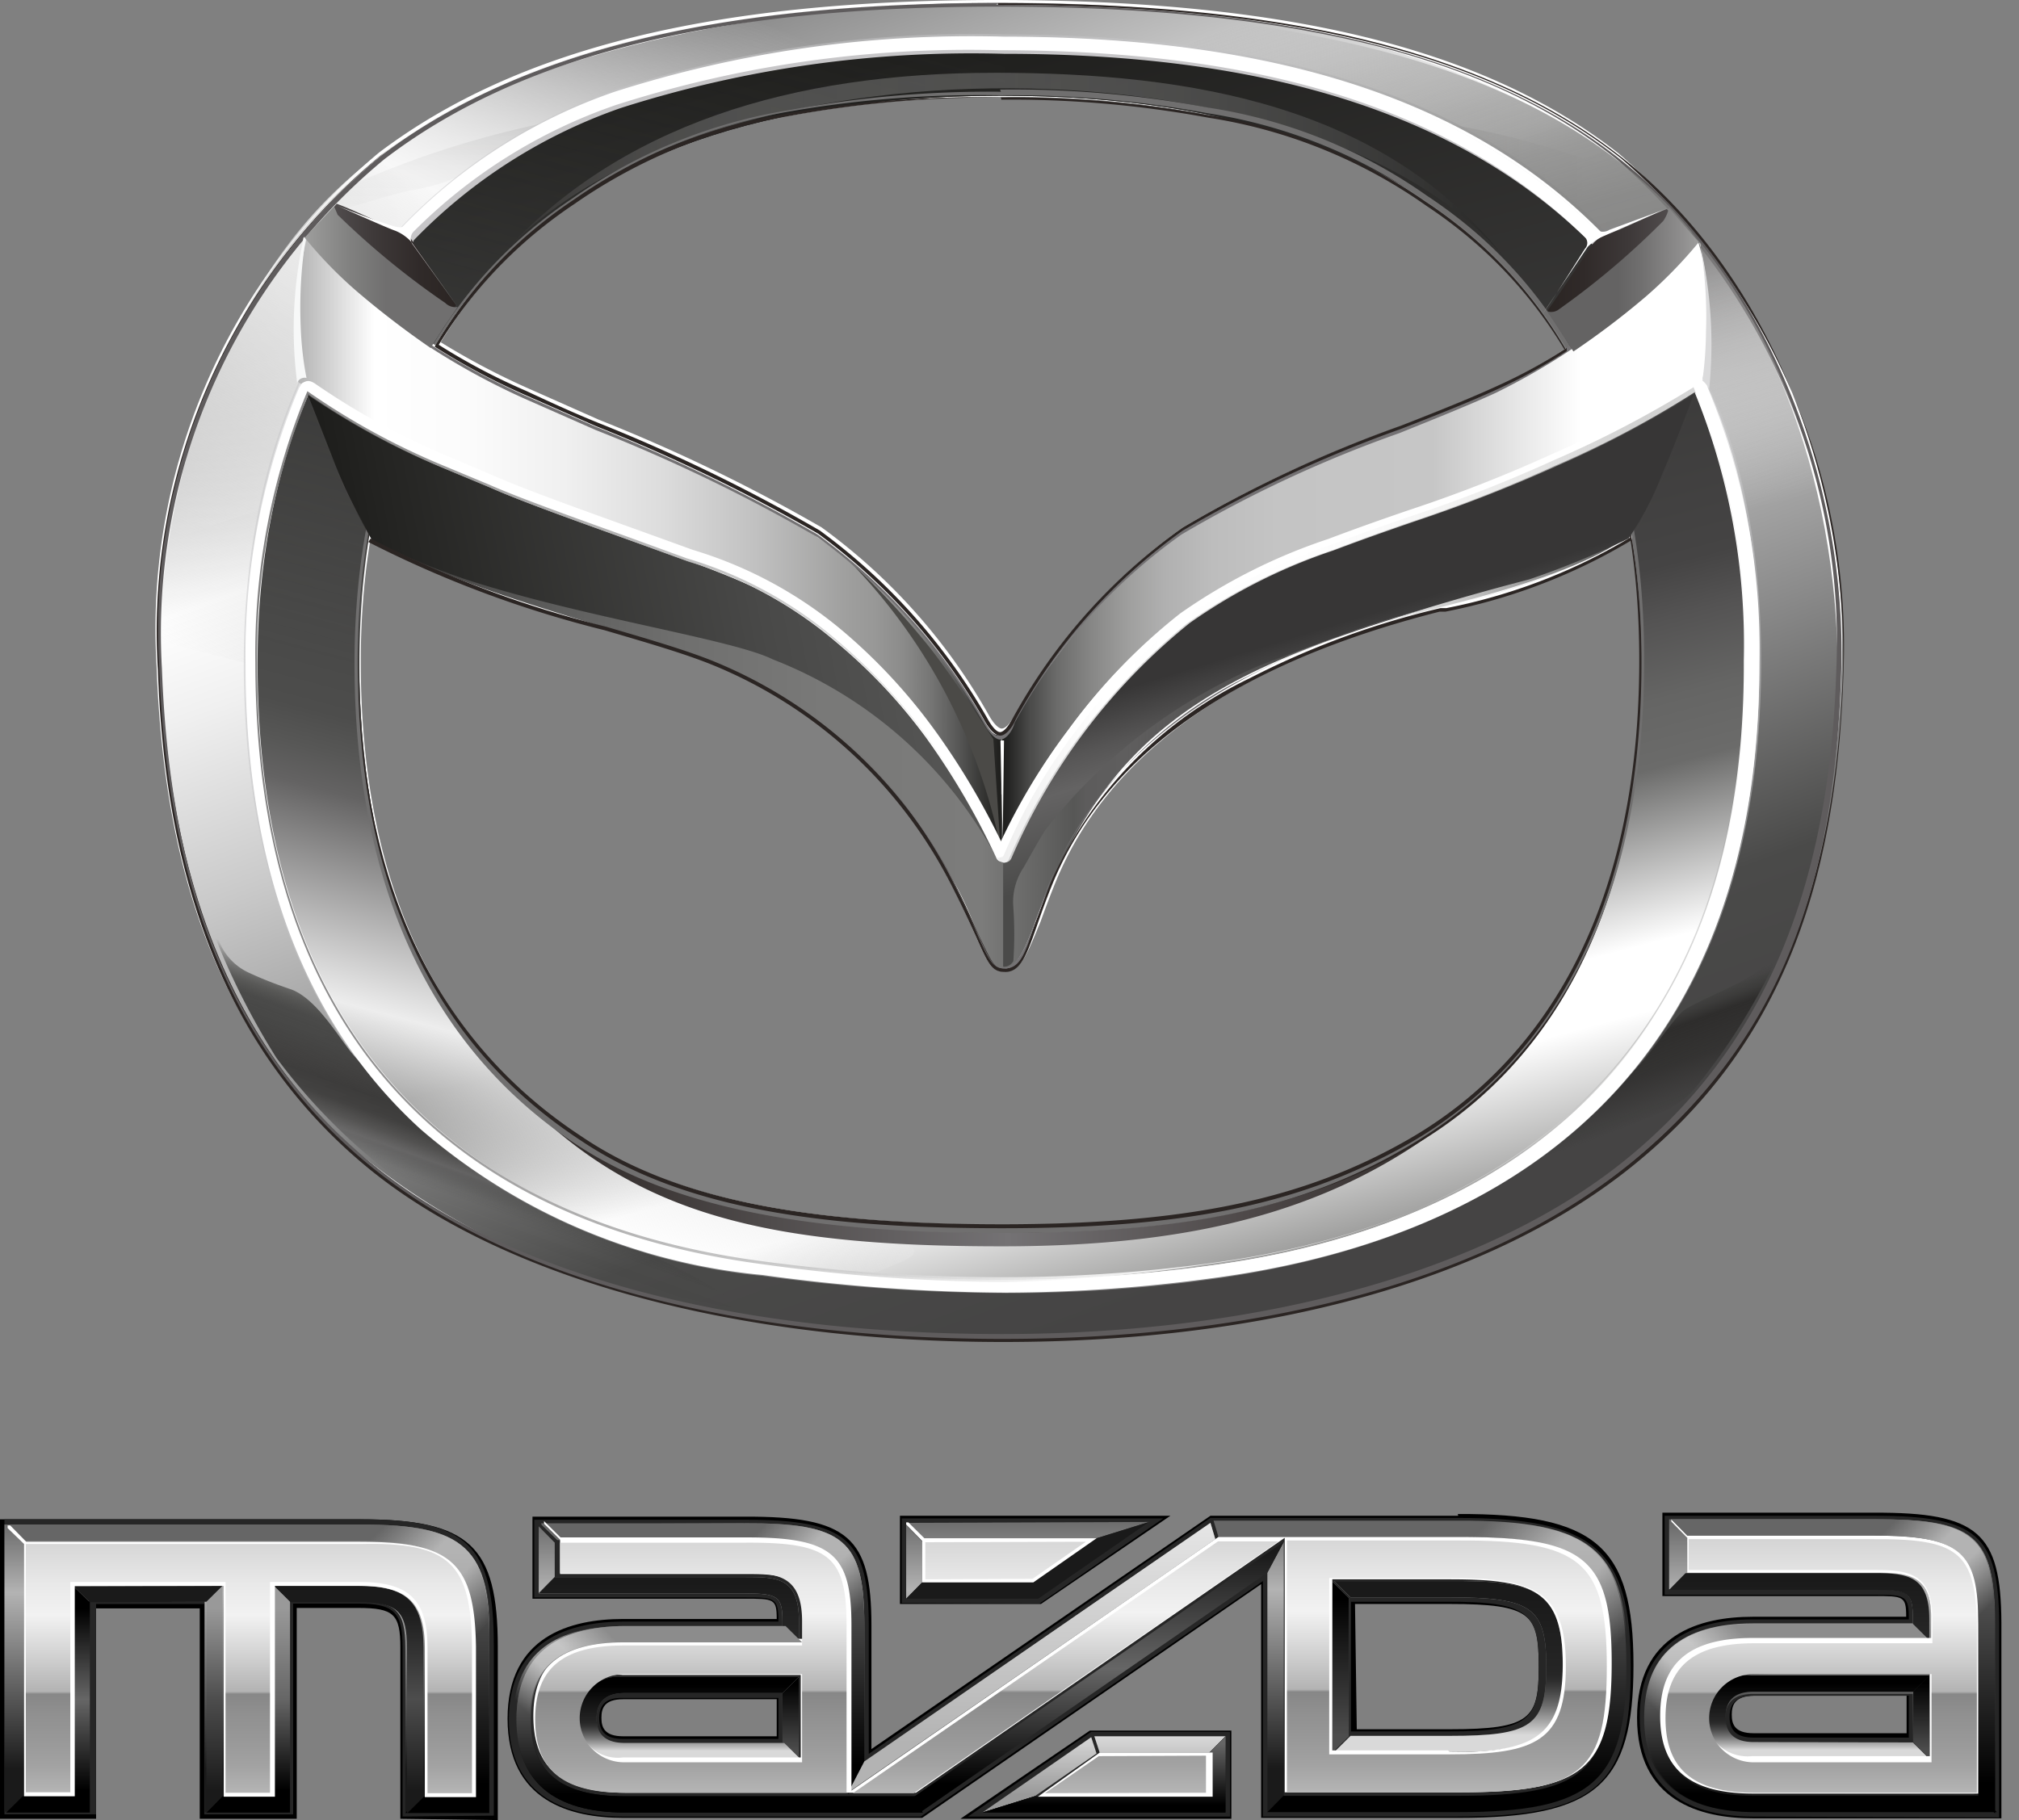 <svg width="61" height="55" fill="none" xmlns="http://www.w3.org/2000/svg"><rect width="100%" height="100%" fill="#808080" stroke="none"/><path d="M12.096 54.96v-5.17c0-1.014-.201-1.2-1.277-1.2H8.965v6.37h-2.93v-6.357H2.903v6.357H0v-9.049h10.886c3.293 0 4.154.786 4.154 3.865V55l-2.944-.04zm44.527-9.249h-6.397v2.519h6.397c.888 0 .968 0 .968.626h-4.637c-1.6 0-3.494.533-3.494 3.052s1.908 3.039 3.508 3.039h7.5v-5.918c-.014-2.718-.713-3.331-3.845-3.318zm.982 6.664H52.98c-.578 0-.658-.28-.658-.56s.08-.56.658-.573h4.624v1.133zM40.939 48.47h2.863c2.486 0 2.688.32 2.688 1.892 0 1.573-.242 1.893-2.688 1.893h-2.81l-.053-3.785zm-17.472 3.998H18.83c-.578 0-.659-.28-.659-.56s.08-.56.659-.56h4.637v1.12zm20.59-6.664h-7.486l-10.242 7.05v-3.731c0-2.666-.698-3.305-3.83-3.292h-6.411v2.479h6.41c.888 0 .969 0 .969.613H18.83c-1.6 0-3.495.52-3.495 3.012s1.895 2.998 3.495 2.998h9.032l10.241-7.063v7.063h5.954c4.153 0 5.295-.986 5.295-4.61 0-3.626-1.155-4.585-5.308-4.572l.013.053zm-8.696 0H27.19v2.666h4.26l3.911-2.666zm-6.344 9.156h8.186v-2.665h-4.275l-3.91 2.665z" fill="#000"/><path d="M12.163 54.893V49.79c0-1.053-.228-1.332-1.344-1.332H8.857v6.37H6.17V48.47H2.903v6.357H.134V45.91h10.752c3.24 0 4.033.773 4.033 3.798v5.158l-2.756.026zm40.818 0c-2.244 0-3.427-1.026-3.44-2.972-.014-1.945 1.182-2.985 3.427-2.985h4.704c0-.72-.094-.746-1.035-.746h-6.344v-2.386h6.33c3.105 0 3.764.573 3.777 3.265v5.85l-7.419-.026zm0-3.651c-.497 0-.726.213-.726.64 0 .426.229.626.726.626h4.69v-1.266h-4.69zm-6.491-.88c0-1.599-.27-1.972-2.796-1.959h-2.876v3.918h2.984c2.473 0 2.688-.4 2.688-1.959zm-28.386 1.56c0 .426.228.626.712.626h4.704v-1.24h-4.704c-.484-.013-.712.187-.712.614zm25.94 2.971h-5.887v-7.116L27.82 54.893h-9.005c-2.244 0-3.44-1.013-3.44-2.931 0-1.92 1.196-2.946 3.44-2.96h4.704c0-.719-.094-.732-1.035-.732h-6.343v-2.346h6.343c3.092 0 3.764.56 3.764 3.226V53l10.322-7.13h7.473c4.126 0 5.228.946 5.228 4.531s-1.102 4.491-5.228 4.491zm-16.8-6.45v-2.559h7.902l-3.736 2.572-4.167-.013zm9.918 3.892v2.558h-7.916l3.723-2.558h4.193z" fill="#262626"/><path d="M56.623 45.911h-6.128l.484.493h5.658c2.58 0 3.132.466 3.132 2.665v5.225l.497.493v-5.718c0-2.638-.618-3.171-3.642-3.158z" fill="url(#paint0_linear_2628_462)"/><path d="M52.968 50.589c-.357 0-.699.14-.95.39a1.327 1.327 0 000 1.885c.252.25.593.39.95.39h5.376v-2.732l-5.376.067zm0 2.119c-.565 0-.847-.253-.847-.76 0-.506.282-.76.847-.76h4.825v1.533l-4.825-.013z" fill="url(#paint1_linear_2628_462)"/><path d="M60.266 49.043c0-2.666-.619-3.145-3.643-3.132h-6.195v2.119h6.209c1.035 0 1.156.093 1.156.88v.146h-4.825c-2.191 0-3.293.96-3.293 2.852s1.115 2.839 3.306 2.839h7.298l-.013-5.704zm-7.285 5.13c-1.868 0-2.688-.706-2.688-2.252 0-1.545.847-2.252 2.688-2.265h5.376v-.746c0-1.333-.726-1.48-1.747-1.466h-5.618v-.853h5.618c2.527 0 3.037.413 3.037 2.532v5.117l-6.666-.066z" fill="url(#paint2_linear_2628_462)"/><path d="M10.886 46.071H.134v8.676h2.527V48.39h3.521v6.37H8.71v-6.37h2.057c1.196 0 1.478.266 1.478 1.4v4.983h2.54v-5.037c.054-2.959-.726-3.678-3.898-3.665zm2.003 8.116v-4.398c0-1.453-.564-1.986-2.07-1.986H8.131v6.37H6.787v-6.37h-4.65v6.357H.793v-7.503H10.9c2.688 0 3.36.6 3.36 3.079v4.438l-1.37.013z" fill="url(#paint3_linear_2628_462)"/><path d="M10.886 46.071H.134l.498.493h10.2c2.689 0 3.455.653 3.455 3.185v4.545H12.74l-.497.493h2.54v-5.038c.054-2.972-.726-3.691-3.898-3.678z" fill="url(#paint4_linear_2628_462)"/><path d="M10.82 47.923H8.265l.497.493h2.056c1.197 0 1.479.267 1.479 1.4V54.8l.497-.493v-4.518c0-1.4-.524-1.866-1.976-1.866z" fill="url(#paint5_linear_2628_462)"/><path d="M8.266 47.91v6.37H6.72l-.484.493h2.527v-6.37l-.497-.493z" fill="url(#paint6_linear_2628_462)"/><path d="M6.236 48.403v6.37l.484-.493v-6.357l-.484.48z" fill="url(#paint7_linear_2628_462)"/><path d="M2.218 47.937l.497.48 3.521-.014.484-.48-4.502.014z" fill="#1A1A1A"/><path d="M2.218 47.937v6.343H.686l-.498.493h2.527v-6.357l-.497-.48z" fill="url(#paint8_linear_2628_462)"/><path d="M59.782 54.267h-6.8c-1.923 0-2.81-.746-2.823-2.345-.014-1.6.887-2.36 2.809-2.36h5.376l-.498-.492h-4.824c-2.191 0-3.293.96-3.293 2.852s1.115 2.838 3.306 2.838h7.298l-.551-.493z" fill="url(#paint9_linear_2628_462)"/><path d="M56.637 47.537h-5.712l-.497.506h6.209c1.035 0 1.156.094 1.156.88v.146l.497.493v-.64c0-1.292-.658-1.385-1.653-1.385z" fill="url(#paint10_linear_2628_462)"/><path d="M57.806 51.109v1.532l.498.507-.014-2.533-.484.494z" fill="url(#paint11_linear_2628_462)"/><path d="M52.981 52.641c-.564 0-.847-.253-.847-.76 0-.506.283-.76.847-.76h4.825l.484-.492h-5.376a1.287 1.287 0 00-.986.32 1.266 1.266 0 00-.422.94 1.258 1.258 0 00.422.94 1.28 1.28 0 00.986.319h5.376l-.497-.494-4.812-.013z" fill="url(#paint12_linear_2628_462)"/><path d="M32.969 52.495l.04-.027-.04.027z" fill="#fff"/><path d="M44.043 46.457l-5.954.014 5.954-.014z" fill="#262626"/><path d="M44.043 46.457l-5.954.014 5.954-.014z" fill="url(#paint13_linear_2628_462)"/><path d="M38.788 46.59l-.497.934v7.25l.497-.494v-7.69z" fill="#262626"/><path d="M38.788 46.59l-.497.934v7.25l.497-.494v-7.69z" fill="url(#paint14_linear_2628_462)"/><path d="M16.76 46.617l-.484-.493v2.026l.484-.493v-1.04z" fill="#262626"/><path d="M16.76 46.617l-.484-.493v2.026l.484-.493v-1.04z" fill="url(#paint15_linear_2628_462)"/><path d="M25.63 54.16l.484-.933v-4.104l-.484.013v5.024z" fill="#262626"/><path d="M25.63 54.16l.484-.933v-4.104l-.484.013v5.024z" fill="url(#paint16_linear_2628_462)"/><path d="M22.485 46.524v-.493l-6.142.027.497.48 5.645-.014z" fill="#262626"/><path d="M22.485 46.524v-.493l-6.142.027.497.48 5.645-.014z" fill="url(#paint17_linear_2628_462)"/><path d="M25.63 49.123h.484c0-2.586-.605-3.105-3.629-3.092v.56c2.58-.08 3.145.386 3.145 2.532z" fill="#262626"/><path d="M25.63 49.123h.484c0-2.586-.605-3.105-3.629-3.092v.56c2.58-.08 3.145.386 3.145 2.532z" fill="url(#paint18_linear_2628_462)"/><path d="M26.114 49.123c0-2.586-.605-3.105-3.629-3.092h-6.142l.497.493h5.645c2.58 0 3.145.453 3.145 2.666v5.037l.484-.933v-4.171z" fill="url(#paint19_linear_2628_462)"/><path d="M27.673 54.28h-8.816c-1.922 0-2.81-.733-2.81-2.319 0-1.585.888-2.332 2.81-2.332h5.376l-.498-.493H18.91c-2.19 0-3.306.96-3.306 2.825 0 1.866 1.116 2.812 3.306 2.812h8.965l-.202-.493z" fill="url(#paint20_linear_2628_462)"/><path d="M24.139 48.99c0-1.333-.66-1.333-1.654-1.333H16.76l-.484.493h6.21c1.034 0 1.155.093 1.155.866v.134l.498.493v-.653z" fill="#262626"/><path d="M24.139 48.99c0-1.333-.66-1.333-1.654-1.333H16.76l-.484.493h6.21c1.034 0 1.155.093 1.155.866v.134l.498.493v-.653z" fill="url(#paint21_linear_2628_462)"/><path d="M24.139 48.99c0-1.333-.66-1.333-1.654-1.333H16.76l-.484.493h6.21c1.034 0 1.155.093 1.155.866v.134l.498.493v-.653z" fill="url(#paint22_linear_2628_462)"/><path d="M23.641 52.668l.498.493v-2.492l-.498.493v1.506z" fill="#262626"/><path d="M23.641 52.668l.498.493v-2.492l-.498.493v1.506z" fill="url(#paint23_linear_2628_462)"/><path d="M23.641 52.668l.498.493v-2.492l-.498.493v1.506z" fill="url(#paint24_linear_2628_462)"/><path d="M17.472 51.921a1.177 1.177 0 00.38.931 1.198 1.198 0 00.964.309h5.376l-.497-.493H18.87c-.565 0-.847-.254-.847-.747s.282-.76.847-.76h4.771l.498-.492h-5.377a1.218 1.218 0 00-.928.34 1.198 1.198 0 00-.362.912z" fill="#262626"/><path d="M17.472 51.921a1.177 1.177 0 00.38.931 1.198 1.198 0 00.964.309h5.376l-.497-.493H18.87c-.565 0-.847-.254-.847-.747s.282-.76.847-.76h4.771l.498-.492h-5.377a1.218 1.218 0 00-.928.34 1.198 1.198 0 00-.362.912z" fill="url(#paint25_linear_2628_462)"/><path d="M17.472 51.921a1.177 1.177 0 00.38.931 1.198 1.198 0 00.964.309h5.376l-.497-.493H18.87c-.565 0-.847-.254-.847-.747s.282-.76.847-.76h4.771l.498-.492h-5.377a1.218 1.218 0 00-.928.34 1.198 1.198 0 00-.362.912z" fill="url(#paint26_linear_2628_462)"/><path d="M43.802 47.777h-3.495l.497.493h2.998c2.473 0 2.916.306 2.916 2.092s-.443 2.093-2.916 2.093h-2.998l-.497.493h3.495c2.567 0 3.413-.373 3.413-2.666 0-2.292-.9-2.518-3.413-2.505z" fill="#262626"/><path d="M43.802 47.777h-3.495l.497.493h2.998c2.473 0 2.916.306 2.916 2.092s-.443 2.093-2.916 2.093h-2.998l-.497.493h3.495c2.567 0 3.413-.373 3.413-2.666 0-2.292-.9-2.518-3.413-2.505z" fill="url(#paint27_linear_2628_462)"/><path d="M43.802 47.777h-3.495l.497.493h2.998c2.473 0 2.916.306 2.916 2.092s-.443 2.093-2.916 2.093h-2.998l-.497.493h3.495c2.567 0 3.413-.373 3.413-2.666 0-2.292-.9-2.518-3.413-2.505z" fill="url(#paint28_linear_2628_462)"/><path d="M40.75 48.283l-.497-.493v5.17l.498-.492v-4.185z" fill="#262626"/><path d="M40.75 48.283l-.497-.493v5.17l.498-.492v-4.185z" fill="url(#paint29_linear_2628_462)"/><path d="M40.75 48.283l-.497-.493v5.17l.498-.492v-4.185z" fill="url(#paint30_linear_2628_462)"/><path d="M33.13 46.484l1.586-.493-7.271.027.484.493 5.201-.027z" fill="#262626"/><path d="M33.13 46.484l1.586-.493-7.271.027.484.493 5.201-.027z" fill="url(#paint31_linear_2628_462)"/><path d="M27.861 46.578l-.483-.494v2.226l.483-.493v-1.24z" fill="#262626"/><path d="M27.861 46.578l-.483-.494v2.226l.483-.493v-1.24z" fill="url(#paint32_linear_2628_462)"/><path d="M34.716 45.991l-1.586.493-1.908 1.32-3.36.013-.484.493h3.991l3.347-2.319z" fill="#1A1A1A"/><path d="M31.262 54.28l1.868-1.292-.161-.493-3.293 2.278 1.586-.493z" fill="#262626"/><path d="M31.262 54.28l1.868-1.292-.161-.493-3.293 2.278 1.586-.493z" fill="url(#paint33_linear_2628_462)"/><path d="M31.262 54.28l1.868-1.292-.161-.493-3.293 2.278 1.586-.493z" fill="url(#paint34_linear_2628_462)"/><path d="M33.063 52.468l.161.493h3.32l.484-.493h-4.019.054z" fill="#262626"/><path d="M33.063 52.468l.161.493h3.32l.484-.493h-4.019.054z" fill="url(#paint35_linear_2628_462)"/><path d="M33.063 52.468l.161.493h3.32l.484-.493h-4.019.054z" fill="url(#paint36_linear_2628_462)"/><path d="M36.544 54.28h-5.282l-1.586.493h7.352v-2.305l-.484.493v1.32z" fill="#262626"/><path d="M36.544 54.28h-5.282l-1.586.493h7.352v-2.305l-.484.493v1.32z" fill="url(#paint37_linear_2628_462)"/><path d="M36.544 54.28h-5.282l-1.586.493h7.352v-2.305l-.484.493v1.32z" fill="url(#paint38_linear_2628_462)"/><path d="M36.718 46.51l-.147-.492-10.457 7.21-.484.932 11.088-7.65z" fill="url(#paint39_linear_2628_462)"/><path d="M36.718 46.51l-.147-.492-10.457 7.21-.484.932 11.088-7.65z" fill="url(#paint40_linear_2628_462)"/><path d="M27.633 54.28l.161.493 10.497-7.25.497-.932-11.155 7.69z" fill="url(#paint41_linear_2628_462)"/><path d="M44.043 45.951h-7.378l.148.493h7.23c3.79 0 4.61.693 4.61 3.905 0 3.212-.82 3.918-4.61 3.918h-5.268l-.484.493h5.752c4.032 0 5.094-.893 5.094-4.41 0-3.52-1.035-4.412-5.094-4.399z" fill="url(#paint42_linear_2628_462)"/><path d="M27.861 47.817h3.36l1.91-1.333h-5.202l-.484-.48h-.067v.067l.483.493v1.253zm5.363 5.143l-.161-.492.161.493-1.868 1.333h5.282V52.96h-3.414zm-22.337-6.37H.793l-.484-.493H.23v.08l.497.48v7.623h1.532v-6.357H6.76v6.37h1.546v-6.37h2.554c1.451 0 1.975.493 1.975 1.893v4.49h1.546v-4.544c-.04-2.558-.753-3.171-3.494-3.171zm45.75-.186h-5.659l-.483-.493v.067l.483.493v1.053h5.713c.994 0 1.653.093 1.653 1.332v.64h-5.376c-1.922 0-2.81.746-2.81 2.359s.901 2.345 2.823 2.345h6.8v-5.224c-.013-2.105-.564-2.572-3.144-2.572zm1.666 6.664h-5.376a1.287 1.287 0 01-.986-.32 1.266 1.266 0 01-.421-.94 1.257 1.257 0 01.421-.94 1.28 1.28 0 01.986-.32h5.376v2.52z" fill="#fff"/><path d="M44.044 46.444h-7.231l-.148-.493.148.493-11.088 7.663v-4.984c0-2.146-.565-2.665-3.145-2.665h-5.645l-.498-.493v.08l.484.48v1.039h5.726c.994 0 1.653.093 1.653 1.332v.627h-5.376c-1.922 0-2.81.746-2.81 2.332 0 1.586.888 2.319 2.81 2.319h8.75l11.141-7.703v7.69h5.269c3.79 0 4.61-.694 4.61-3.919s-.86-3.798-4.65-3.798zm-25.228 6.664a1.207 1.207 0 01-.964-.308 1.186 1.186 0 01-.38-.932 1.192 1.192 0 01.38-.934 1.212 1.212 0 01.964-.318h5.376v2.492h-5.376zm24.932-.213h-3.495v-5.171h3.549c2.553 0 3.413.346 3.413 2.572 0 2.225-.927 2.652-3.413 2.652l-.054-.053z" fill="#fff"/><path d="M48.546 50.349c0-3.159-.78-3.812-4.502-3.798h-5.162v7.61h5.162c3.79.013 4.502-.654 4.502-3.812zm-8.387 2.665v-5.33h3.643c2.593 0 3.507.4 3.507 2.665s-.913 2.665-3.507 2.665h-3.643z" fill="url(#paint43_linear_2628_462)"/><path d="M24.233 48.99v.733h-5.376c-1.869 0-2.688.706-2.688 2.239 0 1.532.846 2.212 2.688 2.212h6.72v-5.051c0-2.092-.511-2.519-3.038-2.505h-5.618v.919h5.618c.968 0 1.694.093 1.694 1.453zm0 4.264h-5.376a1.35 1.35 0 01-.95-.39 1.327 1.327 0 010-1.885c.251-.25.593-.39.95-.39h5.376v2.665z" fill="url(#paint44_linear_2628_462)"/><path d="M32.807 46.59l-4.851.014v1.12l3.239-.014 1.612-1.12z" fill="url(#paint45_linear_2628_462)"/><path d="M36.436 54.174v-1.12l-3.239.014-1.626 1.119 4.865-.013z" fill="url(#paint46_linear_2628_462)"/><path d="M10.886 46.657H.78v7.503h1.344v-6.356h4.69v6.37h1.344v-6.37h2.688c1.505 0 2.07.533 2.07 1.985v4.398h1.344V49.75c-.027-2.492-.672-3.158-3.373-3.092z" fill="url(#paint47_linear_2628_462)"/><path d="M56.637 46.51h-5.618v.934h5.618c1.021 0 1.747.093 1.747 1.466v.746h-5.376c-1.855 0-2.688.72-2.688 2.266 0 1.545.847 2.252 2.688 2.252h6.72v-5.118c-.054-2.132-.564-2.558-3.091-2.545zm-3.656 6.744a1.35 1.35 0 01-.95-.39 1.327 1.327 0 010-1.885c.252-.25.594-.39.95-.39h5.376v2.665h-5.376z" fill="url(#paint48_linear_2628_462)"/><path d="M38.627 46.578h-1.828l-11.034 7.61h1.841l11.021-7.61z" fill="url(#paint49_linear_2628_462)"/><path d="M56.57 45.911h-6.075l.484.493h5.59c2.689 0 3.2.466 3.2 2.665v5.225l.51.506v-5.73c0-2.653-.618-3.172-3.71-3.159z" fill="url(#paint50_linear_2628_462)"/><path d="M27.673 54.28h-8.816c-1.922 0-2.823-.733-2.823-2.319 0-1.585.9-2.332 2.823-2.332h5.376l-.498-.493H18.91c-2.19 0-3.306.96-3.306 2.825 0 1.866 1.116 2.812 3.306 2.812h8.965l-.202-.493z" fill="url(#paint51_linear_2628_462)"/><path opacity=".5" d="M10.886 46.071v.52c2.689 0 3.455.653 3.455 3.185h.497c0-2.999-.78-3.718-3.951-3.705z" fill="url(#paint52_linear_2628_462)"/><path opacity=".5" d="M56.623 45.911v.493c2.58 0 3.132.466 3.132 2.665h.497c.014-2.638-.605-3.171-3.629-3.158z" fill="url(#paint53_linear_2628_462)"/><path opacity=".5" d="M52.968 49.07c-2.191 0-3.293.959-3.293 2.851h.484c0-1.612.887-2.358 2.809-2.358v-.494z" fill="url(#paint54_linear_2628_462)"/><path opacity=".5" d="M25.63 49.123h.484c0-2.585-.605-3.105-3.629-3.092v.56c2.58-.08 3.145.386 3.145 2.532z" fill="url(#paint55_linear_2628_462)"/><path opacity=".5" d="M18.816 49.63v-.494c-2.19 0-3.306.96-3.306 2.825h.497c0-1.585.914-2.332 2.81-2.332z" fill="url(#paint56_linear_2628_462)"/><path opacity=".5" d="M48.653 50.349h.525c0-3.505-1.035-4.411-5.094-4.398v.493c3.75 0 4.57.693 4.57 3.905z" fill="url(#paint57_linear_2628_462)"/><path d="M30.267 40.46c-8.333 0-15.174-1.879-19.26-5.33-4.085-3.452-6.034-8.223-6.276-14.98a18.69 18.69 0 011.502-8.56 18.843 18.843 0 015.218-6.979C15.617 1.466 21.545 0 30.106 0c8.83 0 14.784 1.48 18.816 4.651a19.586 19.586 0 015.136 7.007 19.432 19.432 0 011.584 8.519c-.215 6.77-2.23 11.501-6.357 14.9-4.126 3.398-10.954 5.383-19.018 5.383zm0-37.528a33.498 33.498 0 00-6.303.546 15.775 15.775 0 00-6.546 2.586C12.042 9.662 10.9 15.619 10.9 19.99c0 6.664 2.244 11.515 6.72 14.42 2.688 1.786 6.72 2.599 12.714 2.599 5.618 0 9.073-.733 12.298-2.586 3.226-1.852 6.976-5.81 6.976-14.473 0-6.357-2.178-11.034-6.478-13.886a15.64 15.64 0 00-6.573-2.586 31.547 31.547 0 00-6.25-.546h-.04z" fill="#fff"/><path d="M30.361 29.36c-.403 0-.51-.24-.873-1.054-.162-.36-.403-.906-.78-1.639a14.039 14.039 0 00-7.204-6.663c-.873-.347-2.07-.693-3.239-1.04a33.07 33.07 0 01-7.11-2.665l-.08-1.333v-3.212l2.177-1.452c.861.536 1.76 1.013 2.688 1.426l2.164.96a51.348 51.348 0 016.72 3.25 17.813 17.813 0 015.04 5.652c.175.32.323.426.403.426.08 0 .229-.093.417-.453a17.377 17.377 0 015.053-5.624 38.173 38.173 0 016.6-3.065c1.088-.427 2.11-.84 2.89-1.186a14.228 14.228 0 002.082-1.16l2.057 1.266v4.479a17.482 17.482 0 01-5.605 2.145h-.175c-6.155 1.559-10.093 4.33-11.692 8.236-.189.466-.336.866-.457 1.2-.43 1.039-.605 1.505-1.076 1.505z" fill="#fff"/><path fill-rule="evenodd" clip-rule="evenodd" d="M24.434 36.742c-5.376-.746-13.588-3.545-13.588-16.978 0-7.677 3.468-16.872 19.421-16.872 14.395 0 19.314 7.676 19.314 16.845 0 12.647-7.392 15.992-13.44 16.952-3.885.502-7.818.52-11.707.053zm28.641-16.885c0-10.248-4.865-18.658-22.754-18.658-18.816 0-22.754 10.262-22.754 18.738 0 14.18 9.596 17.631 16.572 18.444 3.968.4 7.966.4 11.934 0 6.909-.866 17.002-4.278 17.002-18.524z" fill="url(#paint58_linear_2628_462)"/><path fill-rule="evenodd" clip-rule="evenodd" d="M24.434 36.742c-5.376-.746-13.588-3.545-13.588-16.978 0-7.677 3.468-16.872 19.421-16.872 14.395 0 19.314 7.676 19.314 16.845 0 12.647-7.392 15.992-13.44 16.952-3.885.502-7.818.52-11.707.053zm28.641-16.885c0-10.248-4.865-18.658-22.754-18.658-18.816 0-22.754 10.262-22.754 18.738 0 14.18 9.596 17.631 16.572 18.444 3.968.4 7.966.4 11.934 0 6.909-.866 17.002-4.278 17.002-18.524z" fill="url(#paint59_linear_2628_462)"/><path fill-rule="evenodd" clip-rule="evenodd" d="M30.361 1.426v1.333c-14.555 0-19.501 7.65-19.501 17.325 0 8.809 3.844 13.326 8.198 15.299 4.879 2.252 10.55 1.852 7.89 2.865a5.567 5.567 0 01-3.549.373c-6.908-.8-15.752-4.184-15.752-18.43C7.634 9.914 12.486 1.438 30.361 1.425z" fill="url(#paint60_linear_2628_462)"/><path fill-rule="evenodd" clip-rule="evenodd" d="M55.521 20.27c0 5.451-1.84 11.102-6.276 14.74-4.637 3.798-11.854 5.41-19.058 5.41-7.715 0-14.395-1.452-19.435-5.65-4.032-3.345-5.94-9.329-5.94-14.566 0-5.744 1.868-11.835 6.72-15.513C15.994 1.306 23.924.081 30.16.081c7.163 0 14.099 1.159 18.722 4.823 4.623 3.665 6.64 9.702 6.64 15.366zm-2.553-.186c0-9.529-5.605-18.725-22.754-18.725-18.817 0-22.755 10.275-22.755 18.738 0 14.46 9.973 17.751 16.975 18.484 3.895.427 7.825.427 11.72 0 4.126-.466 16.814-3.198 16.814-18.497z" fill="url(#paint61_linear_2628_462)"/><path opacity=".74" fill-rule="evenodd" clip-rule="evenodd" d="M7.997 15.38c.86-2.466 1.962-6.558 5.161-9.33 3.615-3.185 9.973-4.304 11.84-4.517a8.59 8.59 0 00-2.19-.853C17.58 1.44 13.171 2.865 10 6.17a19.27 19.27 0 00-4.92 10.17c1.09-.4 1.533-.547 2.917-.96z" fill="url(#paint62_linear_2628_462)"/><path fill-rule="evenodd" clip-rule="evenodd" d="M30.039 2.199c6.061 0 11.827 1.026 15.456 5.637-5.55-6.81-24.273-6.97-30.455 0C18.655 3.745 23.977 2.2 30.039 2.2z" fill="url(#paint63_linear_2628_462)"/><path fill-rule="evenodd" clip-rule="evenodd" d="M30.267 37.662c-6.626 0-10.523-.826-13.843-3.838-.417-.387-.39-.36.08 0a15.399 15.399 0 003.414 1.905 31.236 31.236 0 0010.363 1.44c3.14.07 6.272-.339 9.287-1.213a16.166 16.166 0 004.825-2.666c.497-.36.551-.346.108 0-3.643 3.106-7.903 4.372-14.234 4.372z" fill="url(#paint64_linear_2628_462)"/><path fill-rule="evenodd" clip-rule="evenodd" d="M53.68 28.96c.176-.347.32-.708.43-1.08 0-.2 0 .106-.188.36a3.187 3.187 0 01-.39.652 2.132 2.132 0 01-.833.707c-.39.253-.874.413-1.653.826-.202.107-.296.187-.7.72-.402.533-.604.8-.765.986-.51.573-1.841 1.64-2.58 2.279-.74.64-.417.586.483.28.9-.307 2.003-.773 2.688-1.066a2.89 2.89 0 00.968-.653 18.713 18.713 0 002.54-4.012z" fill="url(#paint65_linear_2628_462)"/><path opacity=".9" fill-rule="evenodd" clip-rule="evenodd" d="M7.513 20.057c0-4.585 1.64-10.542 5.578-14.007 3.615-3.185 9.798-4.37 11.666-4.597A9.699 9.699 0 0022.567.6c-5.23.76-9.664 2.279-12.823 5.57-3.387 3.519-4.96 9.329-5.04 13.154.968.266 1.653.453 2.81.733z" fill="url(#paint66_linear_2628_462)"/><path d="M30.24 2.945a32.686 32.686 0 016.25.533 15.504 15.504 0 016.559 2.6c4.3 2.838 6.478 7.516 6.478 13.872 0 8.663-3.79 12.648-6.962 14.473-3.172 1.826-6.72 2.572-12.298 2.572-6.048 0-9.972-.8-12.714-2.665-4.422-2.905-6.72-7.743-6.72-14.406 0-4.358 1.129-10.329 6.518-13.913a15.827 15.827 0 016.532-2.6c2.1-.356 4.228-.512 6.357-.466zm0 0a33.675 33.675 0 00-6.316.547 16.069 16.069 0 00-6.56 2.665c-5.093 3.398-6.545 8.996-6.545 13.967 0 6.836 2.325 11.58 6.72 14.46 3.172 2.078 7.728 2.665 12.742 2.665 5.013 0 8.843-.587 12.324-2.572 4.032-2.306 7.003-6.824 7.003-14.527 0-5.877-1.909-10.874-6.505-13.926a15.515 15.515 0 00-6.586-2.666 32.674 32.674 0 00-6.263-.546l-.014-.067z" fill="#2B2523"/><path d="M30.24 2.879c2.101-.02 4.199.163 6.264.546a15.501 15.501 0 016.585 2.666c4.597 3.051 6.505 7.996 6.505 13.926 0 7.703-2.997 12.22-7.002 14.526-3.481 1.986-7.15 2.572-12.325 2.572-5.174 0-9.569-.52-12.74-2.665-4.382-2.879-6.721-7.623-6.721-14.46 0-4.97 1.452-10.568 6.545-13.966a16.069 16.069 0 016.56-2.665c2.09-.36 4.209-.52 6.33-.48zm0-.107a32.863 32.863 0 00-6.343.547 15.718 15.718 0 00-6.586 2.665c-5.457 3.638-6.6 9.662-6.6 14.06 0 6.663 2.272 11.62 6.721 14.553 2.769 1.812 6.72 2.665 12.809 2.665 5.644 0 9.125-.733 12.378-2.665 3.252-1.933 7.056-5.877 7.056-14.66 0-6.423-2.204-11.141-6.559-14.02a15.503 15.503 0 00-6.612-2.665 31.98 31.98 0 00-6.29-.546l.027.066z" fill="#706F6F"/><path d="M30.146.093c7.433 0 14.22 1.027 18.817 4.638 4.596 3.612 6.854 9.929 6.72 15.486-.188 6.29-1.909 11.221-6.344 14.86-4.435 3.638-11.787 5.33-18.991 5.33-7.204 0-14.61-1.426-19.233-5.33-4.22-3.519-6.035-8.703-6.25-14.94a18.518 18.518 0 011.493-8.546 18.672 18.672 0 015.227-6.953C16.491.933 23.561.093 30.146.093zm0 0c-8.561 0-14.502 1.466-18.655 4.611a18.777 18.777 0 00-5.225 6.977 18.624 18.624 0 00-1.495 8.563C5 27 7.056 31.904 11.034 35.223c3.979 3.318 10.94 5.33 19.274 5.33 8.064 0 14.784-1.892 19.03-5.33 4.248-3.438 6.157-8.13 6.358-14.9a19.42 19.42 0 00-1.58-8.526 19.572 19.572 0 00-5.14-7.013C44.944 1.613 39.003.147 30.16.147l-.014-.054z" fill="#2B2523"/><path d="M30.146.2c8.79 0 14.785 1.466 18.696 4.611a19.384 19.384 0 015.085 6.955 19.233 19.233 0 011.554 8.451c-.202 6.663-2.204 11.408-6.29 14.766-4.086 3.359-10.9 5.33-18.924 5.33-8.292 0-15.093-1.852-19.152-5.25-4.059-3.398-5.98-8.143-6.223-14.86a18.51 18.51 0 011.518-8.487 18.671 18.671 0 015.202-6.905C15.725 1.666 21.625.2 30.146.2zm0-.107c-6.585 0-13.655.84-18.614 4.598a18.671 18.671 0 00-5.228 6.954 18.518 18.518 0 00-1.492 8.545c.215 6.237 2.03 11.421 6.25 14.94 4.623 3.851 11.988 5.33 19.232 5.33s14.354-1.532 18.991-5.33c4.637-3.798 6.156-8.57 6.344-14.86.175-5.557-2.137-11.887-6.72-15.486C44.326 1.186 37.565.147 30.093.147l.053-.054z" fill="#5F5C5D"/><path opacity=".2" fill-rule="evenodd" clip-rule="evenodd" d="M43.304 3.678c2.151.325 4.251.92 6.25 1.773 1.236.746 1.035.773 1.035.773l-2.325.88a17.099 17.099 0 00-4.96-3.426z" fill="url(#paint67_linear_2628_462)"/><path opacity=".2" fill-rule="evenodd" clip-rule="evenodd" d="M16.921 3.625A28.734 28.734 0 0010.31 5.73a19.619 19.619 0 00-2.15 2.426l2.244-1.852c1.088-.294 1.142-.347 1.975-.547a5.984 5.984 0 002.487-.973c1.008-.68 4.341-1.706 2.056-1.16z" fill="url(#paint68_linear_2628_462)" fill-opacity=".42"/><path d="M30.361 39.021a55.438 55.438 0 01-7.325-.533C17.203 37.728 7.42 34.317 7.42 20.03c0-8.422 4.032-14.66 11.21-17.245A35.341 35.341 0 0130.347 1.12c8.427 0 14.448 2.04 18.4 6.237 2.97 3.159 4.408 7.29 4.408 12.661 0 13.527-8.978 17.565-16.505 18.564a47.296 47.296 0 01-6.29.44zm0-37.568a34.894 34.894 0 00-11.599 1.652c-6.975 2.492-10.98 8.663-10.98 16.925 0 13.327 8.333 17.205 15.322 18.125 4.452.669 8.978.7 13.44.093 7.405-.986 16.209-4.957 16.209-18.231 0-5.33-1.344-9.329-4.315-12.434-3.884-4.118-9.81-6.13-18.077-6.13z" fill="#fff"/><path opacity=".5" d="M30.361 39.074a54.971 54.971 0 01-7.325-.52 18.572 18.572 0 01-10.375-4.437C9.139 30.905 7.365 26.12 7.365 20.03c0-8.45 4.1-14.753 11.236-17.325A35.518 35.518 0 0130.348 1.04c8.454 0 14.475 2.04 18.44 6.25 2.97 3.172 4.422 7.317 4.422 12.701 0 13.567-9.005 17.618-16.559 18.658a44.89 44.89 0 01-6.29.426zm0-37.901a35.22 35.22 0 00-11.706 1.665C11.559 5.371 7.5 11.634 7.5 20.03c0 6.104 1.76 10.822 5.255 14.007a18.559 18.559 0 0010.308 4.398 55.08 55.08 0 007.312.533c2.1-.007 4.197-.153 6.276-.44 7.513-1 16.465-5.024 16.465-18.511 0-5.331-1.438-9.476-4.395-12.62-4.005-4.185-10.013-6.224-18.36-6.224z" fill="#C7C6C8"/><path fill-rule="evenodd" clip-rule="evenodd" d="M6.572 28.306a1.755 1.755 0 00.9 1.066c.458.214.834.36 1.345.533.739.294 1.344 1.333 1.8 1.906a24.354 24.354 0 002.689 2.666 21.723 21.723 0 004.784 2.785c.122 0 4.45 1.839 3.965 2.252a42.054 42.054 0 01-4.3-1.053 17.715 17.715 0 01-9.409-6.503 22.249 22.249 0 01-1.787-3.492c-.215-.613-.175-.533.013-.16z" fill="url(#paint69_linear_2628_462)"/><path opacity=".9" fill-rule="evenodd" clip-rule="evenodd" d="M52.484 15.433c-.874-2.466-1.962-6.557-5.175-9.33-3.615-3.171-9.972-4.304-11.84-4.517a9.334 9.334 0 012.19-.853c5.229.76 9.664 2.266 12.836 5.57a18.016 18.016 0 014.422 8.637c-.928.213-1.237.213-2.433.493z" fill="url(#paint70_linear_2628_462)"/><path d="M37.485 16.952h-.068c-1.21.6-7.015 6.916-7.163 7.063a79.913 79.913 0 01-6.478-5.05c-.108-.2-10.685-3.999-10.685-3.999l-2.567-.226c.19.565.47 1.096.833 1.572 2.688 1.666 7.93 2.785 10.645 3.878a14.732 14.732 0 016.8 6.424c.807 1.412.955 2.665 1.52 2.665.564 0 .873-1.333 1.249-2.172 1.855-4.238 4.126-6.784 12.096-8.796 4.92-1.226 5.632-2.252 5.632-2.252l1.048-2.466S38.963 16.3 37.485 16.952z" fill="url(#paint71_linear_2628_462)"/><path fill-rule="evenodd" clip-rule="evenodd" d="M10.12 14.02c.32.799.698 1.574 1.13 2.319a21.8 21.8 0 002.795 1.16c3.548 1.159 8.064 1.812 9.3 2.425a13.026 13.026 0 016.801 6.064 13.964 13.964 0 00-2.567-4.358c-2.406-2.972-3.951-3.652-7.405-4.918-1.197-.44-2.85-1.093-4.852-1.826a33.966 33.966 0 01-6.075-3.092s.524 1.32.873 2.226z" fill="url(#paint72_linear_2628_462)"/><path fill-rule="evenodd" clip-rule="evenodd" d="M33.238 18.231a12.197 12.197 0 013.44-2.799c3.266-1.919 8.36-2.971 11.747-5.557a15.179 15.179 0 002.876-2.585c.172.548.267 1.118.282 1.692.047.55.047 1.103 0 1.653-.043.35-.11.698-.201 1.04a30.419 30.419 0 01-5.806 3.024c-2.043.76-3.938 1.413-5.148 1.853a16.088 16.088 0 00-9.18 7.89 6.439 6.439 0 01-.98 1.559v-3.785s.093 0 .322-.4c.773-1.27 1.66-2.47 2.648-3.585z" fill="url(#paint73_linear_2628_462)"/><path fill-rule="evenodd" clip-rule="evenodd" d="M51.207 11.794a34.286 34.286 0 01-6.25 3.012c-2.002.746-3.185 1.066-4.368 1.506a16.047 16.047 0 00-7.943 5.544 12.61 12.61 0 00-2.338 4.065v3.291a.312.312 0 00.309-.173c.036-.537.036-1.076 0-1.612-.04-.428.07-.856.309-1.213.228-.4.484-.866.658-1.133a16.114 16.114 0 016.64-5.037 76.499 76.499 0 017.97-2.533 25.67 25.67 0 003.01-1.239 9.672 9.672 0 001.022-1.96c.39-.905 1.008-2.531.981-2.518z" fill="url(#paint74_linear_2628_462)"/><path fill-rule="evenodd" clip-rule="evenodd" d="M29.743 21.856c.229.4.43.36.51.36v3.772a11.556 11.556 0 00-.846-1.6c-3.145-5.584-6.155-6.663-8.991-7.703-1.21-.453-3.441-1.332-5.47-2.052a31.355 31.355 0 01-5.9-3.065c-.095 0 0-.386 0-.946a13.85 13.85 0 010-1.813 8.29 8.29 0 01.228-1.652 12.749 12.749 0 003.467 3.012 32.696 32.696 0 005.014 2.665 51.356 51.356 0 016.088 2.879 13.7 13.7 0 013.615 2.958 17.631 17.631 0 012.285 3.185z" fill="url(#paint75_linear_2628_462)"/><path fill-rule="evenodd" clip-rule="evenodd" d="M25.483 16.779a17.28 17.28 0 014.744 8.822l-.215-3.265s-1.196-1.852-1.935-2.785a25.613 25.613 0 00-2.594-2.772z" fill="#4B4A47"/><path d="M30.361 29.372c-.403 0-.51-.253-.873-1.066-.175-.386-.417-.92-.78-1.626a14.027 14.027 0 00-7.204-6.596c-.86-.347-2.016-.68-3.239-1.04a33.312 33.312 0 01-7.136-2.665l.067-.107a32.533 32.533 0 007.11 2.665c1.223.36 2.378.693 3.239 1.04a14.16 14.16 0 017.27 6.663c.364.707.592 1.253.767 1.64.39.826.457.986.78.986.322 0 .577-.413.9-1.333.134-.346.282-.773.484-1.266a12.482 12.482 0 016.008-6.17 25.105 25.105 0 015.765-2.12h.175a17.252 17.252 0 005.578-2.145v.107a17.482 17.482 0 01-5.605 2.145h-.175c-6.155 1.56-10.093 4.318-11.692 8.223-.202.493-.35.92-.47 1.266-.323.92-.498 1.4-.969 1.4z" fill="#2B2523"/><path d="M30.361 29.266c-.362 0-.483-.24-.833-1.04-.175-.413-.416-.96-.793-1.692a14.12 14.12 0 00-7.23-6.663c-.847-.334-1.976-.654-3.172-1a29.152 29.152 0 01-7.218-2.745 29.26 29.26 0 007.204 2.745c1.196.346 2.339.666 3.185 1.013a14.04 14.04 0 017.258 6.663c.363.733.618 1.333.793 1.693.35.786.444 1 .78 1s.604-.44.913-1.333c.135-.36.283-.813.498-1.333a12.482 12.482 0 015.994-6.157 25.537 25.537 0 015.766-2.12h.161a18.47 18.47 0 005.712-2.145 18.74 18.74 0 01-5.712 2.146h-.175c-6.168 1.56-10.106 4.331-11.72 8.25-.2.519-.362.972-.497 1.332-.295.933-.457 1.386-.913 1.386z" fill="#747274"/><path d="M30.267 26.04a.175.175 0 01-.161-.106 22.156 22.156 0 00-2.124-3.638 16.245 16.245 0 00-2.688-2.866 12.477 12.477 0 00-4.529-2.478l-1.734-.627c-1.478-.533-3.32-1.186-4.233-1.599l-1.344-.56a22.596 22.596 0 01-4.274-2.345.16.16 0 01-.068-.227.175.175 0 01.242 0 22.167 22.167 0 004.234 2.306l1.344.573c.914.4 2.688 1.053 4.22 1.586l1.734.626a12.69 12.69 0 014.637 2.546 17.06 17.06 0 012.688 2.931 22.328 22.328 0 011.99 3.346 18.868 18.868 0 012.055-3.425 17.672 17.672 0 013.347-3.479 17.19 17.19 0 014.476-2.252c.954-.36 1.706-.626 2.46-.88a42.347 42.347 0 004.287-1.679 28.905 28.905 0 004.247-2.252.19.19 0 01.242 0 .172.172 0 010 .24 28.69 28.69 0 01-4.301 2.279 44.37 44.37 0 01-4.328 1.692c-.74.254-1.505.52-2.446.88a16.708 16.708 0 00-4.382 2.212 18.806 18.806 0 00-5.376 7.117.174.174 0 01-.161.106l-.054-.026z" fill="#fff"/><path d="M30.227 22.35c-.148 0-.323-.174-.497-.48a17.947 17.947 0 00-5.014-5.625 49.902 49.902 0 00-6.72-3.251l-2.177-.96a21.343 21.343 0 01-2.836-1.546v-.093c.901.58 1.845 1.092 2.823 1.533l2.177.96a51.76 51.76 0 016.72 3.264 17.921 17.921 0 015.054 5.664c.174.307.309.413.39.413.08 0 .214-.093.403-.44a17.144 17.144 0 015.08-5.73 38.141 38.141 0 016.6-3.079 88.447 88.447 0 002.902-1.199c.797-.39 1.565-.836 2.298-1.333l.068.094c-.74.495-1.512.94-2.312 1.332-.78.36-1.815.773-2.903 1.213a37.537 37.537 0 00-6.586 3.065 16.757 16.757 0 00-5.04 5.69c-.094.32-.296.507-.43.507z" fill="#747274"/><path d="M30.227 22.23c-.148 0-.323-.16-.497-.48a17.948 17.948 0 00-5.013-5.624 51.678 51.678 0 00-6.72-3.252l-2.178-.96c-.93-.412-1.83-.893-2.688-1.439l.067-.093a18.877 18.877 0 002.688 1.426c.659.306 1.344.626 2.164.96a51.264 51.264 0 016.72 3.264 18.214 18.214 0 015.054 5.664c.174.32.309.427.39.427.08 0 .215-.094.403-.453a17.133 17.133 0 015.12-5.731 38.148 38.148 0 016.6-3.079c1.088-.426 2.123-.84 2.903-1.199a15.718 15.718 0 002.096-1.146v.093c-.672.44-1.377.828-2.11 1.16-.78.36-1.814.773-2.916 1.2a38.361 38.361 0 00-6.573 3.064 16.89 16.89 0 00-5.04 5.69c-.134.32-.336.507-.47.507z" fill="#2B2523"/><path d="M30.294 25.401l-.067-3.025h.107l-.04 3.025zM12.419 7.09a16.05 16.05 0 016.276-3.998 34.894 34.894 0 0111.6-1.653c8.063 0 13.923 1.893 17.807 5.784l.081.08c.094 0 .242-.2.282-.2l-.107-.106c-3.952-3.998-9.865-5.89-18.064-5.89a35.342 35.342 0 00-11.72 1.665 16.292 16.292 0 00-6.478 4.145l.121.08c.05.045.104.085.161.12 0 0 .027-.014.04-.027z" fill="#fff"/><path d="M48.183 7.383h-.08c-3.885-3.878-9.69-5.757-17.769-5.757a34.84 34.84 0 00-11.585 1.64 16.01 16.01 0 00-6.25 3.997s0 .08-.094.08l-.134-.08a.203.203 0 01-.08 0 16.305 16.305 0 016.49-4.158A35.518 35.518 0 0130.43 1.44c8.225 0 14.152 1.933 18.104 5.904l.08.08.08.08h-.12s-.067 0-.108.093l-.134.107-.148-.32zM30.361 1.4c8.064 0 13.951 1.893 17.849 5.798l.094-.08h.08C44.447 3.12 38.547 1.24 30.361 1.24a35.22 35.22 0 00-11.706 1.666 16.346 16.346 0 00-6.438 4.105 16.145 16.145 0 016.29-3.998A35.072 35.072 0 0130.361 1.4z" fill="#C7C6C8"/><path d="M51.073 11.514a30.67 30.67 0 01-4.194 2.213 42.328 42.328 0 01-4.287 1.679c-.74.253-1.505.52-2.46.88a17.192 17.192 0 00-4.475 2.252 17.672 17.672 0 00-3.347 3.478 18.866 18.866 0 00-2.056 3.425 22.329 22.329 0 00-1.99-3.345 17.002 17.002 0 00-2.687-2.932 12.691 12.691 0 00-4.637-2.545l-1.734-.627c-1.478-.533-3.306-1.186-4.22-1.586l-1.344-.573a22.2 22.2 0 01-4.14-2.252c-.255-.16-.376 0-.47.147a20.822 20.822 0 00-1.613 8.342c0 6.13 1.774 10.848 5.282 14.047a18.424 18.424 0 0010.335 4.41c2.427.34 4.874.518 7.325.534a47.299 47.299 0 006.29-.44c7.527-1 16.505-5.037 16.505-18.564a20.516 20.516 0 00-1.56-8.343.29.29 0 00-.188-.288.299.299 0 00-.335.088zm-14.53 26.734a46.29 46.29 0 01-6.235.427 54.352 54.352 0 01-7.271-.52c-6.99-.92-15.322-4.798-15.322-18.125a20.492 20.492 0 011.572-8.183 22.902 22.902 0 004.167 2.266l1.344.56c.914.413 2.755 1.066 4.233 1.6l1.734.625a12.477 12.477 0 014.53 2.48 16.249 16.249 0 012.687 2.864 22.152 22.152 0 012.124 3.639.174.174 0 00.258.077.174.174 0 00.065-.077 18.804 18.804 0 015.376-7.117 16.71 16.71 0 014.381-2.212c.94-.36 1.707-.626 2.446-.88a44.358 44.358 0 004.328-1.692 33.425 33.425 0 004.207-2.212 20.24 20.24 0 011.518 8.196c.068 13.3-8.736 17.298-16.141 18.284z" fill="#fff"/><path d="M30.361 38.741a54.712 54.712 0 01-7.284-.533c-7.016-.92-15.362-4.81-15.362-18.178a20.663 20.663 0 011.572-8.209 21.659 21.659 0 004.153 2.266l1.344.56c.928.412 2.769 1.065 4.247 1.598l1.72.627a12.313 12.313 0 014.557 2.492 16.891 16.891 0 012.688 2.879 22.299 22.299 0 012.123 3.665.109.109 0 00.108 0s.08 0 .107-.08a16.961 16.961 0 012.164-3.732 17.39 17.39 0 013.293-3.412 17.004 17.004 0 014.395-2.212c.954-.36 1.72-.626 2.46-.88A42.95 42.95 0 0046.96 13.9a32.351 32.351 0 004.207-2.199 20.332 20.332 0 011.532 8.223c0 13.327-8.844 17.325-16.263 18.284-2.01.31-4.04.488-6.075.533zm-21.047-26.8a20.61 20.61 0 00-1.546 8.103c0 13.326 8.306 17.151 15.268 18.07 2.428.326 4.876.486 7.325.48a46.455 46.455 0 006.237-.426c7.365-.986 16.128-4.944 16.128-18.178.069-2.778-.44-5.54-1.492-8.116a32.162 32.162 0 01-4.153 2.186 45.71 45.71 0 01-4.328 1.692c-.739.254-1.505.52-2.46.88a16.705 16.705 0 00-4.354 2.199 18.513 18.513 0 00-5.376 7.09.227.227 0 01-.215.146.244.244 0 01-.215-.133 22.026 22.026 0 00-2.11-3.638 16.596 16.596 0 00-2.688-2.852 12.288 12.288 0 00-4.516-2.465l-1.72-.627c-1.479-.533-3.32-1.186-4.248-1.6l-1.344-.559a22.306 22.306 0 01-4.193-2.252z" fill="url(#paint76_linear_2628_462)" fill-opacity=".8"/><path d="M49.393 16.086c.341-.592.65-1.202.927-1.826.282-.64.887-2.292.887-2.306 0-.013 0 0 0 0s-.605 1.666-.887 2.32a27.665 27.665 0 01-.927 1.838v-.026z" fill="#494445"/><path fill-rule="evenodd" clip-rule="evenodd" d="M9.153 7.303c0-.2.094-.173.067 0a13.666 13.666 0 00-.134 2.585 9.97 9.97 0 00.174 1.533.244.244 0 00-.282.147 12.636 12.636 0 01.175-4.265z" fill="url(#paint77_linear_2628_462)"/><path fill-rule="evenodd" clip-rule="evenodd" d="M51.382 7.476c0-.2-.08-.186 0 0 .138.842.192 1.694.161 2.546-.004.495-.04.989-.108 1.48a.6.6 0 01.202.279 13.31 13.31 0 00-.255-4.305z" fill="#DBDBDC"/><path fill-rule="evenodd" clip-rule="evenodd" d="M49.514 8.982l-2.017 1.56-.739-1.16c.484-.68 1.264-1.866 1.344-1.986.135-.169.318-.294.525-.36.188 0 1.048-.466 1.733-.72l.887.987-1.733 1.68z" fill="url(#paint78_linear_2628_462)"/><path fill-rule="evenodd" clip-rule="evenodd" d="M11.008 8.823l2.029 1.559.74-1.16a52.335 52.335 0 01-1.345-1.985 1.344 1.344 0 00-.524-.36c-.188 0-1.048-.467-1.734-.72l-.887 1 1.72 1.666z" fill="url(#paint79_linear_2628_462)"/><path fill-rule="evenodd" clip-rule="evenodd" d="M13.83 9.275l-.43.627-.39.613a26.997 26.997 0 01-2.177-1.666 12.88 12.88 0 01-1.626-1.666c.174-.2.887-.946.887-.946l.107.253a24.355 24.355 0 003.253 2.666.43.43 0 00.376.12z" fill="url(#paint80_linear_2628_462)"/><path d="M50.36 6.304l-1.733.64a.378.378 0 01-.404 0c-3.951-3.88-9.823-5.759-17.929-5.759a35.342 35.342 0 00-11.72 1.666 16.47 16.47 0 00-6.263 3.918.309.309 0 01-.282.093c-.161 0-1.479-.493-1.855-.653.31.134 1.586.707 1.76.76.191.076.361.195.498.346l1.398 1.96-1.344-1.866a.305.305 0 010-.4 15.946 15.946 0 016.129-3.838 34.895 34.895 0 0111.599-1.653c8.064 0 13.79 1.853 17.673 5.65a.252.252 0 010 .347c-.148.227-.954 1.52-1.263 1.946l1.344-1.999c.142-.142.311-.256.497-.333l1.734-.76.161-.066z" fill="#fff"/><path fill-rule="evenodd" clip-rule="evenodd" d="M46.745 9.409l.793 1.212a24.5 24.5 0 002.164-1.639 13.57 13.57 0 001.626-1.666l-.914-1.04s0 .16-.161.4a23.803 23.803 0 01-3.145 2.666.391.391 0 01-.363.067z" fill="url(#paint81_linear_2628_462)"/><path d="M11.129 16.125s-.66-1.186-.928-1.825c-.269-.64-.873-2.306-.887-2.32 0 0 .605 1.667.887 2.306.282.64.914 1.813.928 1.826.013.014 0 0 0 0v.014z" fill="#494445"/><defs><linearGradient id="paint0_linear_2628_462" x1="55.387" y1="54.76" x2="55.387" y2="45.911" gradientUnits="userSpaceOnUse"><stop offset=".1"/><stop offset=".9" stop-color="#666"/></linearGradient><linearGradient id="paint1_linear_2628_462" x1="54.97" y1="54.773" x2="54.97" y2="45.911" gradientUnits="userSpaceOnUse"><stop offset=".15" stop-color="#1A1A1A"/><stop offset=".45" stop-color="#666"/><stop offset=".75" stop-color="#B3B3B3"/><stop offset="1" stop-color="#666"/></linearGradient><linearGradient id="paint2_linear_2628_462" x1="54.984" y1="54.76" x2="54.984" y2="45.911" gradientUnits="userSpaceOnUse"><stop offset=".15" stop-color="#1A1A1A"/><stop offset=".45" stop-color="#666"/><stop offset=".75" stop-color="#B3B3B3"/><stop offset="1" stop-color="#666"/></linearGradient><linearGradient id="paint3_linear_2628_462" x1="7.513" y1="54.773" x2="7.513" y2="45.911" gradientUnits="userSpaceOnUse"><stop offset=".15" stop-color="#1A1A1A"/><stop offset=".45" stop-color="#666"/><stop offset=".75" stop-color="#B3B3B3"/><stop offset="1" stop-color="#666"/></linearGradient><linearGradient id="paint4_linear_2628_462" x1="7.513" y1="54.773" x2="7.513" y2="46.071" gradientUnits="userSpaceOnUse"><stop offset=".1"/><stop offset=".9" stop-color="#666"/></linearGradient><linearGradient id="paint5_linear_2628_462" x1="10.537" y1="54.773" x2="10.537" y2="47.897" gradientUnits="userSpaceOnUse"><stop offset=".1" stop-color="#1A1A1A"/><stop offset=".5" stop-color="#4D4D4D"/><stop offset=".9" stop-color="#1A1A1A"/></linearGradient><linearGradient id="paint6_linear_2628_462" x1="7.5" y1="54.773" x2="7.5" y2="47.91" gradientUnits="userSpaceOnUse"><stop offset=".1"/><stop offset=".5" stop-color="#666"/><stop offset=".9" stop-color="#999"/></linearGradient><linearGradient id="paint7_linear_2628_462" x1="6.478" y1="54.773" x2="6.478" y2="47.923" gradientUnits="userSpaceOnUse"><stop offset=".1" stop-color="#1A1A1A"/><stop offset=".5" stop-color="#4D4D4D"/><stop offset=".9" stop-color="#999"/></linearGradient><linearGradient id="paint8_linear_2628_462" x1="1.452" y1="54.773" x2="1.452" y2="47.937" gradientUnits="userSpaceOnUse"><stop offset=".1"/><stop offset=".5" stop-color="#666"/><stop offset=".9"/></linearGradient><linearGradient id="paint9_linear_2628_462" x1="54.984" y1="54.76" x2="54.984" y2="49.056" gradientUnits="userSpaceOnUse"><stop offset=".1"/><stop offset=".9" stop-color="#8C8C8C"/></linearGradient><linearGradient id="paint10_linear_2628_462" x1="54.366" y1="49.549" x2="54.366" y2="47.537" gradientUnits="userSpaceOnUse"><stop offset=".1" stop-color="#262626"/><stop offset=".9" stop-color="#1A1A1A"/></linearGradient><linearGradient id="paint11_linear_2628_462" x1="58.048" y1="53.148" x2="58.048" y2="50.615" gradientUnits="userSpaceOnUse"><stop offset=".1" stop-color="#4D4D4D"/><stop offset=".9"/></linearGradient><linearGradient id="paint12_linear_2628_462" x1="54.97" y1="53.134" x2="54.97" y2="50.615" gradientUnits="userSpaceOnUse"><stop offset=".1" stop-color="#D9D9D9"/><stop offset=".18" stop-color="#A6A6A6"/><stop offset=".27" stop-color="#6F6F6F"/><stop offset=".35" stop-color="#474747"/><stop offset=".41" stop-color="#2F2F2F"/><stop offset=".45" stop-color="#262626"/><stop offset=".9"/></linearGradient><linearGradient id="paint13_linear_2628_462" x1="41.073" y1="124.154" x2="41.073" y2="-31.212" gradientUnits="userSpaceOnUse"><stop offset=".15" stop-color="#1A1A1A"/><stop offset=".45" stop-color="#666"/><stop offset=".75" stop-color="#B3B3B3"/><stop offset="1" stop-color="#666"/></linearGradient><linearGradient id="paint14_linear_2628_462" x1="38.533" y1="54.773" x2="38.533" y2="45.778" gradientUnits="userSpaceOnUse"><stop offset=".15" stop-color="#1A1A1A"/><stop offset=".45" stop-color="#666"/><stop offset=".75" stop-color="#B3B3B3"/><stop offset="1" stop-color="#666"/></linearGradient><linearGradient id="paint15_linear_2628_462" x1="16.518" y1="54.773" x2="16.518" y2="45.858" gradientUnits="userSpaceOnUse"><stop offset=".15" stop-color="#1A1A1A"/><stop offset=".45" stop-color="#666"/><stop offset=".75" stop-color="#B3B3B3"/><stop offset="1" stop-color="#666"/></linearGradient><linearGradient id="paint16_linear_2628_462" x1="25.872" y1="54.773" x2="25.872" y2="45.831" gradientUnits="userSpaceOnUse"><stop offset=".15" stop-color="#1A1A1A"/><stop offset=".45" stop-color="#666"/><stop offset=".75" stop-color="#B3B3B3"/><stop offset="1" stop-color="#666"/></linearGradient><linearGradient id="paint17_linear_2628_462" x1="19.421" y1="55.093" x2="19.421" y2="45.831" gradientUnits="userSpaceOnUse"><stop offset=".15" stop-color="#1A1A1A"/><stop offset=".45" stop-color="#666"/><stop offset=".75" stop-color="#B3B3B3"/><stop offset="1" stop-color="#666"/></linearGradient><linearGradient id="paint18_linear_2628_462" x1="24.3" y1="54.747" x2="24.3" y2="45.831" gradientUnits="userSpaceOnUse"><stop offset=".15" stop-color="#1A1A1A"/><stop offset=".45" stop-color="#666"/><stop offset=".75" stop-color="#B3B3B3"/><stop offset="1" stop-color="#666"/></linearGradient><linearGradient id="paint19_linear_2628_462" x1="21.235" y1="54.16" x2="21.235" y2="46.031" gradientUnits="userSpaceOnUse"><stop offset=".1"/><stop offset=".9" stop-color="#666"/></linearGradient><linearGradient id="paint20_linear_2628_462" x1="21.652" y1="54.773" x2="21.652" y2="49.123" gradientUnits="userSpaceOnUse"><stop offset=".1"/><stop offset=".9" stop-color="#666"/></linearGradient><linearGradient id="paint21_linear_2628_462" x1="20.214" y1="54.76" x2="20.214" y2="45.831" gradientUnits="userSpaceOnUse"><stop offset=".15" stop-color="#1A1A1A"/><stop offset=".45" stop-color="#666"/><stop offset=".75" stop-color="#B3B3B3"/><stop offset="1" stop-color="#666"/></linearGradient><linearGradient id="paint22_linear_2628_462" x1="20.214" y1="49.616" x2="20.214" y2="47.63" gradientUnits="userSpaceOnUse"><stop offset=".1" stop-color="#262626"/><stop offset=".9" stop-color="#1A1A1A"/></linearGradient><linearGradient id="paint23_linear_2628_462" x1="23.897" y1="54.773" x2="23.897" y2="45.831" gradientUnits="userSpaceOnUse"><stop offset=".15" stop-color="#1A1A1A"/><stop offset=".45" stop-color="#666"/><stop offset=".75" stop-color="#B3B3B3"/><stop offset="1" stop-color="#666"/></linearGradient><linearGradient id="paint24_linear_2628_462" x1="23.897" y1="53.161" x2="23.897" y2="50.669" gradientUnits="userSpaceOnUse"><stop offset=".1" stop-color="#4D4D4D"/><stop offset=".9"/></linearGradient><linearGradient id="paint25_linear_2628_462" x1="20.805" y1="54.773" x2="20.805" y2="45.818" gradientUnits="userSpaceOnUse"><stop offset=".15" stop-color="#1A1A1A"/><stop offset=".45" stop-color="#666"/><stop offset=".75" stop-color="#B3B3B3"/><stop offset="1" stop-color="#666"/></linearGradient><linearGradient id="paint26_linear_2628_462" x1="20.805" y1="53.161" x2="20.805" y2="50.669" gradientUnits="userSpaceOnUse"><stop offset=".1" stop-color="#D9D9D9"/><stop offset=".18" stop-color="#A6A6A6"/><stop offset=".27" stop-color="#6F6F6F"/><stop offset=".35" stop-color="#474747"/><stop offset=".41" stop-color="#2F2F2F"/><stop offset=".45" stop-color="#262626"/><stop offset=".9"/></linearGradient><linearGradient id="paint27_linear_2628_462" x1="43.708" y1="54.773" x2="43.708" y2="45.764" gradientUnits="userSpaceOnUse"><stop offset=".15" stop-color="#1A1A1A"/><stop offset=".45" stop-color="#666"/><stop offset=".75" stop-color="#B3B3B3"/><stop offset="1" stop-color="#666"/></linearGradient><linearGradient id="paint28_linear_2628_462" x1="43.708" y1="52.948" x2="43.708" y2="47.777" gradientUnits="userSpaceOnUse"><stop offset=".1" stop-color="#D9D9D9"/><stop offset=".18" stop-color="#A6A6A6"/><stop offset=".27" stop-color="#6F6F6F"/><stop offset=".35" stop-color="#474747"/><stop offset=".41" stop-color="#2F2F2F"/><stop offset=".45" stop-color="#262626"/><stop offset=".9" stop-color="#1A1A1A"/></linearGradient><linearGradient id="paint29_linear_2628_462" x1="40.509" y1="54.773" x2="40.509" y2="45.778" gradientUnits="userSpaceOnUse"><stop offset=".15" stop-color="#1A1A1A"/><stop offset=".45" stop-color="#666"/><stop offset=".75" stop-color="#B3B3B3"/><stop offset="1" stop-color="#666"/></linearGradient><linearGradient id="paint30_linear_2628_462" x1="40.509" y1="52.961" x2="40.509" y2="47.79" gradientUnits="userSpaceOnUse"><stop offset=".1" stop-color="#4D4D4D"/><stop offset=".9"/></linearGradient><linearGradient id="paint31_linear_2628_462" x1="31.074" y1="55.16" x2="31.074" y2="45.791" gradientUnits="userSpaceOnUse"><stop offset=".15" stop-color="#1A1A1A"/><stop offset=".45" stop-color="#666"/><stop offset=".75" stop-color="#B3B3B3"/><stop offset="1" stop-color="#666"/></linearGradient><linearGradient id="paint32_linear_2628_462" x1="27.62" y1="54.774" x2="27.62" y2="45.818" gradientUnits="userSpaceOnUse"><stop offset=".15" stop-color="#1A1A1A"/><stop offset=".45" stop-color="#666"/><stop offset=".75" stop-color="#B3B3B3"/><stop offset="1" stop-color="#666"/></linearGradient><linearGradient id="paint33_linear_2628_462" x1="31.396" y1="54.773" x2="31.396" y2="45.804" gradientUnits="userSpaceOnUse"><stop offset=".15" stop-color="#1A1A1A"/><stop offset=".45" stop-color="#666"/><stop offset=".75" stop-color="#B3B3B3"/><stop offset="1" stop-color="#666"/></linearGradient><linearGradient id="paint34_linear_2628_462" x1="31.396" y1="54.773" x2="31.396" y2="52.468" gradientUnits="userSpaceOnUse"><stop offset=".23" stop-color="#999"/><stop offset=".77" stop-color="#C5C5C5"/><stop offset="1" stop-color="#D9D9D9"/></linearGradient><linearGradient id="paint35_linear_2628_462" x1="35.025" y1="54.787" x2="35.025" y2="45.751" gradientUnits="userSpaceOnUse"><stop offset=".15" stop-color="#1A1A1A"/><stop offset=".45" stop-color="#666"/><stop offset=".75" stop-color="#B3B3B3"/><stop offset="1" stop-color="#666"/></linearGradient><linearGradient id="paint36_linear_2628_462" x1="35.025" y1="54.787" x2="35.025" y2="52.468" gradientUnits="userSpaceOnUse"><stop offset=".23" stop-color="#999"/><stop offset=".77" stop-color="#C5C5C5"/><stop offset="1" stop-color="#D9D9D9"/></linearGradient><linearGradient id="paint37_linear_2628_462" x1="33.358" y1="54.773" x2="33.358" y2="45.791" gradientUnits="userSpaceOnUse"><stop offset=".15" stop-color="#1A1A1A"/><stop offset=".45" stop-color="#666"/><stop offset=".75" stop-color="#B3B3B3"/><stop offset="1" stop-color="#666"/></linearGradient><linearGradient id="paint38_linear_2628_462" x1="33.358" y1="54.773" x2="33.358" y2="52.468" gradientUnits="userSpaceOnUse"><stop offset=".1"/><stop offset=".9" stop-color="#666"/></linearGradient><linearGradient id="paint39_linear_2628_462" x1="31.181" y1="55.307" x2="31.181" y2="45.805" gradientUnits="userSpaceOnUse"><stop offset=".15" stop-color="#1A1A1A"/><stop offset=".45" stop-color="#666"/><stop offset=".75" stop-color="#B3B3B3"/><stop offset="1" stop-color="#666"/></linearGradient><linearGradient id="paint40_linear_2628_462" x1="31.181" y1="54.667" x2="31.181" y2="46.018" gradientUnits="userSpaceOnUse"><stop offset=".23" stop-color="#B3B3B3"/><stop offset=".9" stop-color="#DFDFDF"/><stop offset="1" stop-color="#E6E6E6"/></linearGradient><linearGradient id="paint41_linear_2628_462" x1="33.211" y1="54.773" x2="33.211" y2="46.084" gradientUnits="userSpaceOnUse"><stop offset=".1"/><stop offset=".5" stop-color="#666"/><stop offset=".9" stop-color="#1A1A1A"/></linearGradient><linearGradient id="paint42_linear_2628_462" x1="42.901" y1="54.76" x2="42.901" y2="45.951" gradientUnits="userSpaceOnUse"><stop offset=".1"/><stop offset=".9" stop-color="#666"/></linearGradient><linearGradient id="paint43_linear_2628_462" x1="43.708" y1="54.174" x2="43.708" y2="46.364" gradientUnits="userSpaceOnUse"><stop stop-color="#B5B5B5"/><stop offset=".11" stop-color="#A2A2A2"/><stop offset=".2" stop-color="#999"/><stop offset=".31" stop-color="#909090"/><stop offset=".39" stop-color="#878787"/><stop offset=".4" stop-color="#B3B3B3"/><stop offset=".53" stop-color="#CFCFCF"/><stop offset=".7" stop-color="#F2F2F2"/><stop offset=".82" stop-color="#E9E9E9"/><stop offset="1" stop-color="#D4D4D4"/></linearGradient><linearGradient id="paint44_linear_2628_462" x1="20.819" y1="54.174" x2="20.819" y2="46.431" gradientUnits="userSpaceOnUse"><stop stop-color="#B5B5B5"/><stop offset=".11" stop-color="#A2A2A2"/><stop offset=".2" stop-color="#999"/><stop offset=".31" stop-color="#909090"/><stop offset=".39" stop-color="#878787"/><stop offset=".4" stop-color="#B3B3B3"/><stop offset=".53" stop-color="#CFCFCF"/><stop offset=".7" stop-color="#F2F2F2"/><stop offset=".82" stop-color="#E9E9E9"/><stop offset="1" stop-color="#D4D4D4"/></linearGradient><linearGradient id="paint45_linear_2628_462" x1="30.388" y1="54.267" x2="30.388" y2="46.404" gradientUnits="userSpaceOnUse"><stop stop-color="#B5B5B5"/><stop offset=".11" stop-color="#A2A2A2"/><stop offset=".2" stop-color="#999"/><stop offset=".31" stop-color="#909090"/><stop offset=".39" stop-color="#878787"/><stop offset=".4" stop-color="#B3B3B3"/><stop offset=".53" stop-color="#CFCFCF"/><stop offset=".7" stop-color="#F2F2F2"/><stop offset=".82" stop-color="#E9E9E9"/><stop offset="1" stop-color="#D4D4D4"/></linearGradient><linearGradient id="paint46_linear_2628_462" x1="34.004" y1="54.174" x2="34.004" y2="46.391" gradientUnits="userSpaceOnUse"><stop stop-color="#B5B5B5"/><stop offset=".11" stop-color="#A2A2A2"/><stop offset=".2" stop-color="#999"/><stop offset=".31" stop-color="#909090"/><stop offset=".39" stop-color="#878787"/><stop offset=".4" stop-color="#B3B3B3"/><stop offset=".53" stop-color="#CFCFCF"/><stop offset=".7" stop-color="#F2F2F2"/><stop offset=".82" stop-color="#E9E9E9"/><stop offset="1" stop-color="#D4D4D4"/></linearGradient><linearGradient id="paint47_linear_2628_462" x1="7.513" y1="54.187" x2="7.513" y2="46.511" gradientUnits="userSpaceOnUse"><stop stop-color="#B5B5B5"/><stop offset=".11" stop-color="#A2A2A2"/><stop offset=".2" stop-color="#999"/><stop offset=".31" stop-color="#909090"/><stop offset=".39" stop-color="#878787"/><stop offset=".4" stop-color="#B3B3B3"/><stop offset=".53" stop-color="#CFCFCF"/><stop offset=".7" stop-color="#F2F2F2"/><stop offset=".82" stop-color="#E9E9E9"/><stop offset="1" stop-color="#D4D4D4"/></linearGradient><linearGradient id="paint48_linear_2628_462" x1="54.97" y1="54.187" x2="54.97" y2="46.511" gradientUnits="userSpaceOnUse"><stop stop-color="#B5B5B5"/><stop offset=".11" stop-color="#A2A2A2"/><stop offset=".2" stop-color="#999"/><stop offset=".31" stop-color="#909090"/><stop offset=".39" stop-color="#878787"/><stop offset=".4" stop-color="#B3B3B3"/><stop offset=".53" stop-color="#CFCFCF"/><stop offset=".7" stop-color="#F2F2F2"/><stop offset=".82" stop-color="#E9E9E9"/><stop offset="1" stop-color="#D4D4D4"/></linearGradient><linearGradient id="paint49_linear_2628_462" x1="32.203" y1="54.187" x2="32.203" y2="46.391" gradientUnits="userSpaceOnUse"><stop stop-color="#B5B5B5"/><stop offset=".11" stop-color="#A2A2A2"/><stop offset=".2" stop-color="#999"/><stop offset=".31" stop-color="#909090"/><stop offset=".39" stop-color="#878787"/><stop offset=".4" stop-color="#B3B3B3"/><stop offset=".53" stop-color="#CFCFCF"/><stop offset=".7" stop-color="#F2F2F2"/><stop offset=".82" stop-color="#E9E9E9"/><stop offset="1" stop-color="#D4D4D4"/></linearGradient><linearGradient id="paint50_linear_2628_462" x1="55.387" y1="54.773" x2="55.387" y2="45.911" gradientUnits="userSpaceOnUse"><stop offset=".1"/><stop offset=".9" stop-color="#666"/></linearGradient><linearGradient id="paint51_linear_2628_462" x1="21.652" y1="54.773" x2="21.652" y2="49.123" gradientUnits="userSpaceOnUse"><stop offset=".1"/><stop offset=".9" stop-color="#8C8C8C"/></linearGradient><linearGradient id="paint52_linear_2628_462" x1="11.37" y1="45.591" x2="15.168" y2="49.408" gradientUnits="userSpaceOnUse"><stop offset=".1" stop-color="#fff" stop-opacity="0"/><stop offset=".2" stop-color="#fff" stop-opacity=".32"/><stop offset=".4" stop-color="#fff"/><stop offset=".6" stop-color="#fff"/><stop offset=".9" stop-color="#fff" stop-opacity="0"/></linearGradient><linearGradient id="paint53_linear_2628_462" x1="57.094" y1="45.445" x2="60.465" y2="48.845" gradientUnits="userSpaceOnUse"><stop offset=".1" stop-color="#fff" stop-opacity="0"/><stop offset=".2" stop-color="#fff" stop-opacity=".32"/><stop offset=".4" stop-color="#fff"/><stop offset=".6" stop-color="#fff"/><stop offset=".9" stop-color="#fff" stop-opacity="0"/></linearGradient><linearGradient id="paint54_linear_2628_462" x1="49.567" y1="51.815" x2="52.632" y2="48.724" gradientUnits="userSpaceOnUse"><stop offset=".1" stop-color="#fff" stop-opacity="0"/><stop offset=".2" stop-color="#fff" stop-opacity=".32"/><stop offset=".4" stop-color="#fff"/><stop offset=".6" stop-color="#fff"/><stop offset=".9" stop-color="#fff" stop-opacity="0"/></linearGradient><linearGradient id="paint55_linear_2628_462" x1="22.956" y1="45.565" x2="26.301" y2="48.938" gradientUnits="userSpaceOnUse"><stop offset=".1" stop-color="#fff" stop-opacity="0"/><stop offset=".2" stop-color="#fff" stop-opacity=".32"/><stop offset=".4" stop-color="#fff"/><stop offset=".6" stop-color="#fff"/><stop offset=".9" stop-color="#fff" stop-opacity="0"/></linearGradient><linearGradient id="paint56_linear_2628_462" x1="15.429" y1="51.868" x2="18.468" y2="48.804" gradientUnits="userSpaceOnUse"><stop offset=".1" stop-color="#fff" stop-opacity="0"/><stop offset=".2" stop-color="#fff" stop-opacity=".32"/><stop offset=".4" stop-color="#fff"/><stop offset=".6" stop-color="#fff"/><stop offset=".9" stop-color="#fff" stop-opacity="0"/></linearGradient><linearGradient id="paint57_linear_2628_462" x1="44.715" y1="45.285" x2="49.446" y2="50.056" gradientUnits="userSpaceOnUse"><stop offset=".1" stop-color="#fff" stop-opacity="0"/><stop offset=".2" stop-color="#fff" stop-opacity=".32"/><stop offset=".4" stop-color="#fff"/><stop offset=".6" stop-color="#fff"/><stop offset=".9" stop-color="#fff" stop-opacity="0"/></linearGradient><linearGradient id="paint58_linear_2628_462" x1="25.241" y1="1.066" x2="35.282" y2="38.85" gradientUnits="userSpaceOnUse"><stop offset=".21" stop-color="#2B2523"/><stop offset=".32" stop-color="#35302E"/><stop offset=".51" stop-color="#514D4D"/><stop offset=".59" stop-color="#5F5C5D"/><stop offset=".8" stop-color="#B3B2B2"/><stop offset="1" stop-color="#fff"/></linearGradient><linearGradient id="paint59_linear_2628_462" x1="25.241" y1="1.066" x2="35.282" y2="38.85" gradientUnits="userSpaceOnUse"><stop stop-color="#1D1D1B"/><stop offset=".56" stop-color="#454444"/><stop offset=".6" stop-color="#545353"/><stop offset=".66" stop-color="#656564"/><stop offset=".71" stop-color="#6B6B6A"/><stop offset=".84" stop-color="#fff"/><stop offset=".89" stop-color="#fff"/><stop offset="1" stop-color="#9D9D9C"/></linearGradient><linearGradient id="paint60_linear_2628_462" x1="24.972" y1="0" x2="15.222" y2="36.703" gradientUnits="userSpaceOnUse"><stop stop-color="#3C3C3B" stop-opacity="0"/><stop offset=".61" stop-color="#4A4A49"/><stop offset=".65" stop-color="#4D4D4C"/><stop offset=".68" stop-color="#575756"/><stop offset=".71" stop-color="#646363"/><stop offset=".87" stop-color="#EDEDED"/><stop offset="1" stop-color="#E3E3E3" stop-opacity="0"/></linearGradient><linearGradient id="paint61_linear_2628_462" x1="37.565" y1="40.38" x2="22.935" y2="-.173" gradientUnits="userSpaceOnUse"><stop offset=".04" stop-color="#454444"/><stop offset=".19" stop-color="#4A4A49"/><stop offset=".36" stop-color="#8B8B8B"/><stop offset=".53" stop-color="#C9C9C9"/><stop offset=".66" stop-color="#F0F0F0"/><stop offset=".73" stop-color="#fff"/><stop offset="1" stop-color="#878787"/></linearGradient><linearGradient id="paint62_linear_2628_462" x1="12.231" y1="18.325" x2="17.682" y2="-.837" gradientUnits="userSpaceOnUse"><stop stop-color="#fff" stop-opacity="0"/><stop offset=".11" stop-color="#fff" stop-opacity=".25"/><stop offset=".28" stop-color="#fff" stop-opacity=".65"/><stop offset=".4" stop-color="#fff" stop-opacity=".9"/><stop offset=".46" stop-color="#fff"/><stop offset=".81" stop-color="#BEBDBE" stop-opacity=".34"/><stop offset="1" stop-color="#9D9B9D" stop-opacity="0"/></linearGradient><linearGradient id="paint63_linear_2628_462" x1="15.04" y1="5.024" x2="45.495" y2="5.024" gradientUnits="userSpaceOnUse"><stop stop-color="#2E2D2C"/><stop offset=".06" stop-color="#41403F" stop-opacity=".88"/><stop offset=".25" stop-color="#6E6E6D" stop-opacity=".59"/><stop offset=".5" stop-color="#7C7C7B" stop-opacity=".5"/><stop offset="1" stop-color="#272726"/></linearGradient><linearGradient id="paint64_linear_2628_462" x1="44.796" y1="35.33" x2="16.128" y2="35.33" gradientUnits="userSpaceOnUse"><stop stop-color="#2B2523"/><stop offset=".25" stop-color="#4E4949"/><stop offset=".5" stop-color="#747274"/><stop offset="1" stop-color="#2B2523"/></linearGradient><linearGradient id="paint65_linear_2628_462" x1="49.675" y1="29.412" x2="51.105" y2="33.378" gradientUnits="userSpaceOnUse"><stop offset=".24" stop-color="#2E2D2C" stop-opacity="0"/><stop offset=".29" stop-color="#2E2D2C" stop-opacity=".11"/><stop offset=".36" stop-color="#2E2D2C" stop-opacity=".43"/><stop offset=".44" stop-color="#2E2D2C"/><stop offset=".68" stop-color="#2E2D2C" stop-opacity=".76"/><stop offset=".69" stop-color="#2E2D2C" stop-opacity=".74"/><stop offset="1" stop-color="#2E2D2C" stop-opacity="0"/></linearGradient><linearGradient id="paint66_linear_2628_462" x1="19.865" y1="-1.253" x2="7.672" y2="20.931" gradientUnits="userSpaceOnUse"><stop stop-color="#fff" stop-opacity="0"/><stop offset=".05" stop-color="#fff" stop-opacity=".11"/><stop offset=".16" stop-color="#fff" stop-opacity=".39"/><stop offset=".31" stop-color="#fff" stop-opacity=".84"/><stop offset=".37" stop-color="#fff"/><stop offset="1" stop-color="#A8A8A7" stop-opacity="0"/></linearGradient><linearGradient id="paint67_linear_2628_462" x1="43.304" y1="5.384" x2="50.602" y2="5.384" gradientUnits="userSpaceOnUse"><stop stop-color="#2B2523"/><stop offset=".14" stop-color="#2B2523" stop-opacity=".7"/><stop offset=".39" stop-color="#2B2523" stop-opacity=".31"/><stop offset=".66" stop-color="#2B2523" stop-opacity=".07"/><stop offset="1" stop-color="#2B2523" stop-opacity="0"/></linearGradient><linearGradient id="paint68_linear_2628_462" x1="12.916" y1="3.478" x2="12.916" y2="8.156" gradientUnits="userSpaceOnUse"><stop stop-color="#2E2D2C"/><stop offset=".11" stop-color="#2E2D2C" stop-opacity=".8"/><stop offset=".41" stop-color="#2E2D2C" stop-opacity=".36"/><stop offset=".71" stop-color="#2E2D2C" stop-opacity=".09"/><stop offset="1" stop-color="#2E2D2C" stop-opacity="0"/></linearGradient><linearGradient id="paint69_linear_2628_462" x1="15.174" y1="31.158" x2="13.148" y2="36.78" gradientUnits="userSpaceOnUse"><stop offset=".05" stop-color="#1D1D1B" stop-opacity="0"/><stop offset=".09" stop-color="#282826" stop-opacity=".24"/><stop offset=".2" stop-color="#41413F" stop-opacity=".79"/><stop offset=".26" stop-color="#4A4A49"/><stop offset=".35" stop-color="#454544" stop-opacity=".98"/><stop offset=".46" stop-color="#393837" stop-opacity=".91"/><stop offset=".53" stop-color="#2E2D2C" stop-opacity=".85"/><stop offset=".61" stop-color="#343332" stop-opacity=".84"/><stop offset=".68" stop-color="#474645" stop-opacity=".79"/><stop offset=".74" stop-color="#5F5E5E" stop-opacity=".74"/><stop offset=".75" stop-color="#565555" stop-opacity=".62"/><stop offset=".77" stop-color="#454444" stop-opacity=".39"/><stop offset=".8" stop-color="#373736" stop-opacity=".22"/><stop offset=".83" stop-color="#2E2E2D" stop-opacity=".09"/><stop offset=".87" stop-color="#282827" stop-opacity=".02"/><stop offset="1" stop-color="#272726" stop-opacity="0"/></linearGradient><linearGradient id="paint70_linear_2628_462" x1="47.739" y1="16.925" x2="42.712" y2="-.755" gradientUnits="userSpaceOnUse"><stop stop-color="#fff" stop-opacity="0"/><stop offset=".13" stop-color="#DBDBDB" stop-opacity=".25"/><stop offset=".41" stop-color="#818080" stop-opacity=".88"/><stop offset=".46" stop-color="#706F6F"/><stop offset=".47" stop-color="#7C7C7B"/><stop offset=".56" stop-color="#7D7D7C" stop-opacity=".97"/><stop offset=".66" stop-color="#7F7F7E" stop-opacity=".87"/><stop offset=".76" stop-color="#838382" stop-opacity=".7"/><stop offset=".86" stop-color="#888887" stop-opacity=".46"/><stop offset=".95" stop-color="#8E8E8E" stop-opacity=".16"/><stop offset="1" stop-color="#929292" stop-opacity="0"/></linearGradient><linearGradient id="paint71_linear_2628_462" x1="10.524" y1="21.483" x2="50.36" y2="21.483" gradientUnits="userSpaceOnUse"><stop stop-color="#2E2D2C"/><stop offset=".07" stop-color="#474645"/><stop offset=".16" stop-color="#5E5E5D"/><stop offset=".25" stop-color="#6F6F6E"/><stop offset=".36" stop-color="#797978"/><stop offset=".48" stop-color="#7C7C7B"/><stop offset=".55" stop-color="#575756"/><stop offset=".56" stop-color="#5D5C5C"/><stop offset=".59" stop-color="#5F5E5E"/><stop offset=".71" stop-color="#3A3938" stop-opacity=".89"/><stop offset=".73" stop-color="#5A5A59" stop-opacity=".87"/><stop offset=".74" stop-color="#8F8F8E" stop-opacity=".84"/><stop offset=".76" stop-color="#D8D8D8" stop-opacity=".79"/><stop offset=".77" stop-color="#fff" stop-opacity=".77"/><stop offset="1" stop-color="#313130"/></linearGradient><linearGradient id="paint72_linear_2628_462" x1="10.954" y1="20.577" x2="28.415" y2="17.15" gradientUnits="userSpaceOnUse"><stop stop-color="#1D1D1B"/><stop offset=".1" stop-color="#242422"/><stop offset=".69" stop-color="#494948"/><stop offset="1" stop-color="#575756"/></linearGradient><linearGradient id="paint73_linear_2628_462" x1="30.254" y1="16.645" x2="51.624" y2="16.645" gradientUnits="userSpaceOnUse"><stop stop-color="#1D1D1B"/><stop offset=".01" stop-color="#242423"/><stop offset=".04" stop-color="#4A4A49"/><stop offset=".08" stop-color="#6C6C6B"/><stop offset=".13" stop-color="#888887"/><stop offset=".18" stop-color="#9F9F9E"/><stop offset=".23" stop-color="#B0B0B0"/><stop offset=".3" stop-color="#BDBDBD"/><stop offset=".39" stop-color="#C4C4C4"/><stop offset=".61" stop-color="#C6C6C6"/><stop offset=".82" stop-color="#fff"/></linearGradient><linearGradient id="paint74_linear_2628_462" x1="39.205" y1="15.432" x2="42.302" y2="25.616" gradientUnits="userSpaceOnUse"><stop stop-color="#373636"/><stop offset=".03" stop-color="#373636"/><stop offset=".34" stop-color="#373636"/><stop offset=".48" stop-color="#565555"/><stop offset=".57" stop-color="#646363"/><stop offset=".81" stop-color="#4A4A49"/></linearGradient><linearGradient id="paint75_linear_2628_462" x1="30.267" y1="16.579" x2="8.965" y2="16.579" gradientUnits="userSpaceOnUse"><stop stop-color="#1D1D1B"/><stop offset=".02" stop-color="#2F2F2D"/><stop offset=".06" stop-color="#565655"/><stop offset=".1" stop-color="#757574"/><stop offset=".14" stop-color="#8B8B8A"/><stop offset=".18" stop-color="#989897"/><stop offset=".21" stop-color="#9D9D9C"/><stop offset=".22" stop-color="#9F9F9E"/><stop offset=".35" stop-color="#C1C1C1"/><stop offset=".48" stop-color="#DCDCDC"/><stop offset=".62" stop-color="#F0F0F0"/><stop offset=".75" stop-color="#FBFBFB"/><stop offset=".89" stop-color="#fff"/><stop offset="1" stop-color="#B2B2B2"/></linearGradient><linearGradient id="paint76_linear_2628_462" x1="7.661" y1="25.241" x2="52.82" y2="25.241" gradientUnits="userSpaceOnUse"><stop stop-color="#646363"/><stop offset=".11" stop-color="#7D7C7C"/><stop offset=".34" stop-color="#BBB"/><stop offset=".57" stop-color="#fff"/><stop offset=".71" stop-color="#FDFDFD" stop-opacity=".99"/><stop offset=".76" stop-color="#F7F7F7" stop-opacity=".96"/><stop offset=".81" stop-color="#ECECEB" stop-opacity=".91"/><stop offset=".85" stop-color="#DCDCDB" stop-opacity=".84"/><stop offset=".88" stop-color="#C7C7C7" stop-opacity=".75"/><stop offset=".91" stop-color="#AEAEAD" stop-opacity=".64"/><stop offset=".93" stop-color="#90908F" stop-opacity=".51"/><stop offset=".96" stop-color="#6C6C6B" stop-opacity=".35"/><stop offset=".98" stop-color="#464644" stop-opacity=".18"/><stop offset="1" stop-color="#1D1D1B" stop-opacity="0"/></linearGradient><linearGradient id="paint77_linear_2628_462" x1="9.072" y1="11.554" x2="9.072" y2="7.156" gradientUnits="userSpaceOnUse"><stop stop-color="#F7F8F8"/><stop offset=".94" stop-color="#F7F8F8"/><stop offset="1" stop-color="#F7F8F8"/></linearGradient><linearGradient id="paint78_linear_2628_462" x1="46.758" y1="8.436" x2="51.261" y2="8.436" gradientUnits="userSpaceOnUse"><stop stop-color="#2B2523"/><stop offset=".24" stop-color="#302A29"/><stop offset=".55" stop-color="#3E3939"/><stop offset=".89" stop-color="#565253"/><stop offset="1" stop-color="#5F5C5D"/></linearGradient><linearGradient id="paint79_linear_2628_462" x1="13.776" y1="8.276" x2="9.274" y2="8.276" gradientUnits="userSpaceOnUse"><stop stop-color="#2B2523"/><stop offset=".24" stop-color="#302A29"/><stop offset=".55" stop-color="#3E3939"/><stop offset=".89" stop-color="#565253"/><stop offset="1" stop-color="#5F5C5D"/></linearGradient><linearGradient id="paint80_linear_2628_462" x1="9.22" y1="8.356" x2="13.83" y2="8.356" gradientUnits="userSpaceOnUse"><stop stop-color="#9D9D9C"/><stop offset=".29" stop-color="#818180"/><stop offset=".53" stop-color="#706F6F"/></linearGradient><linearGradient id="paint81_linear_2628_462" x1="51.315" y1="8.449" x2="46.745" y2="8.449" gradientUnits="userSpaceOnUse"><stop stop-color="#9D9D9C"/><stop offset=".1" stop-color="#908F8F"/><stop offset=".38" stop-color="#706F6F"/><stop offset=".53" stop-color="#646363"/></linearGradient></defs></svg>